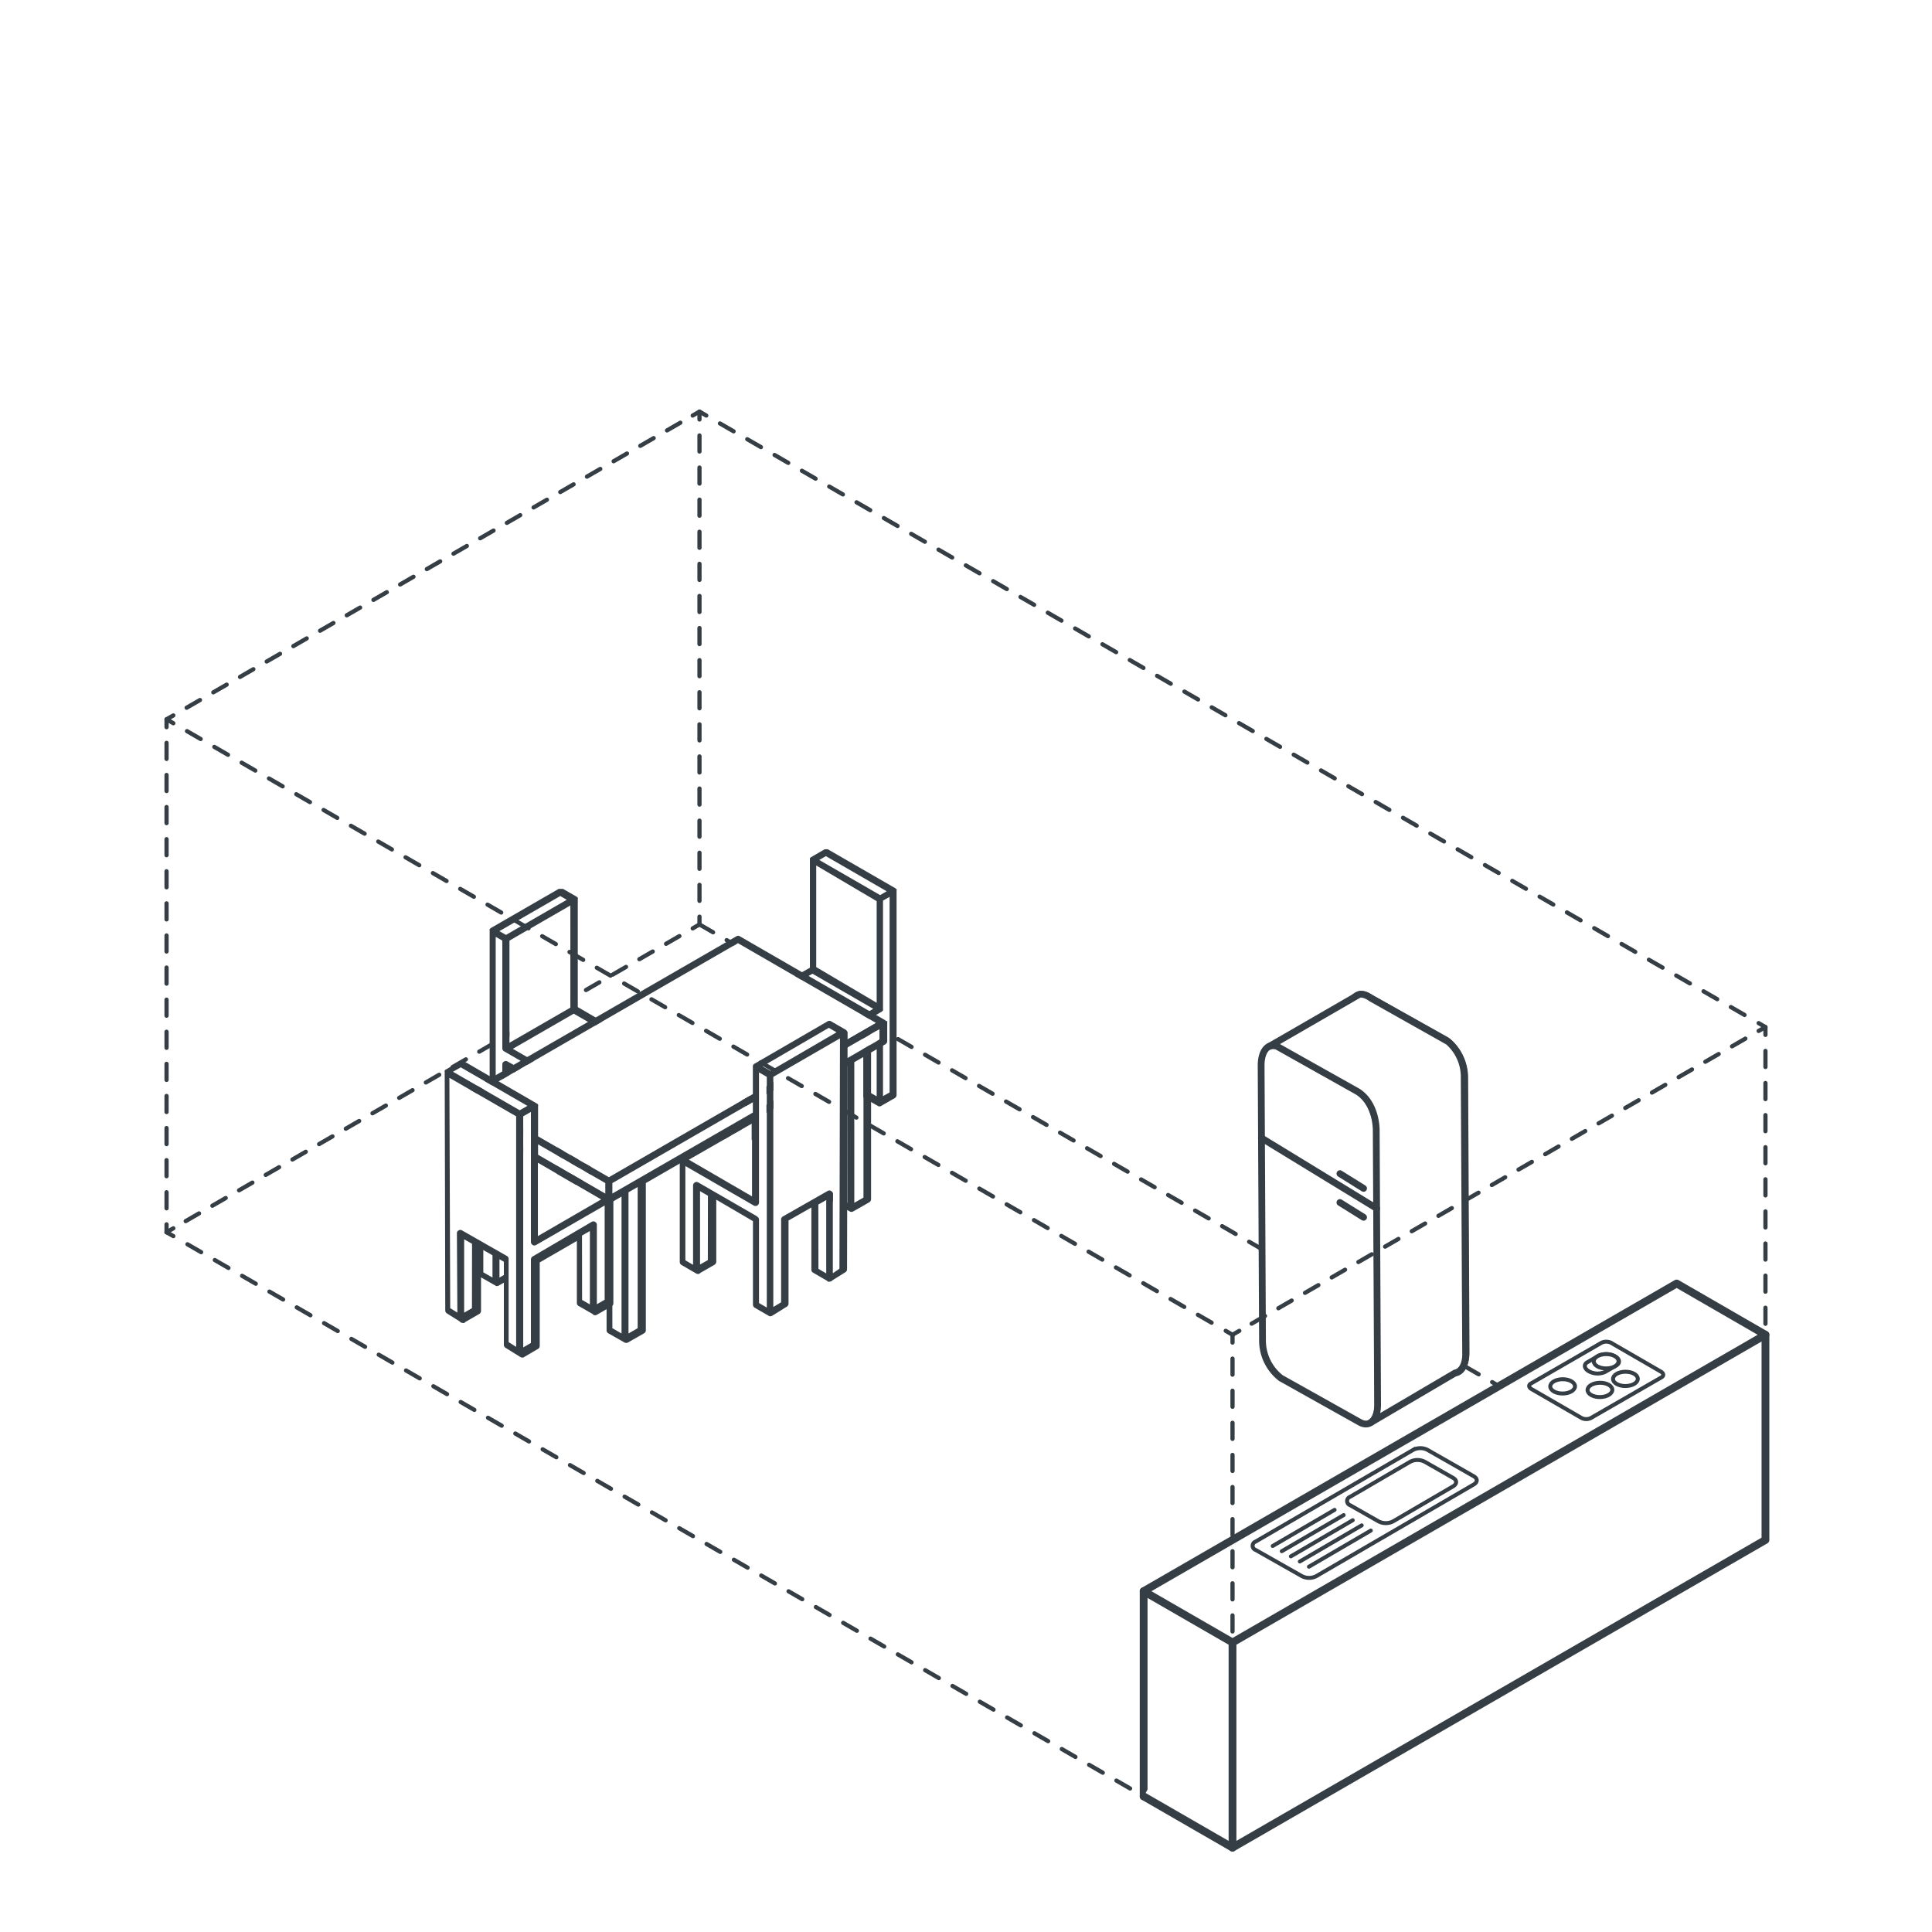 <svg xmlns="http://www.w3.org/2000/svg" viewBox="0 0 210.66 210.66"><defs><style>.cls-1,.cls-11,.cls-14,.cls-15,.cls-8{fill:#fff;}.cls-10,.cls-12,.cls-13,.cls-16,.cls-17,.cls-18,.cls-19,.cls-2,.cls-20,.cls-21,.cls-3,.cls-4,.cls-5,.cls-6,.cls-9{fill:none;}.cls-10,.cls-11,.cls-12,.cls-13,.cls-14,.cls-15,.cls-16,.cls-17,.cls-18,.cls-19,.cls-2,.cls-20,.cls-21,.cls-3,.cls-4,.cls-5,.cls-6,.cls-8,.cls-9{stroke:#353e44;}.cls-10,.cls-13,.cls-15,.cls-16,.cls-17,.cls-18,.cls-19,.cls-2,.cls-20,.cls-21,.cls-3,.cls-4,.cls-5,.cls-6,.cls-8,.cls-9{stroke-linecap:round;}.cls-10,.cls-15,.cls-16,.cls-17,.cls-18,.cls-19,.cls-2,.cls-20,.cls-21,.cls-3,.cls-4,.cls-5,.cls-6,.cls-8,.cls-9{stroke-linejoin:round;}.cls-10,.cls-16,.cls-17,.cls-18,.cls-19,.cls-2,.cls-20,.cls-21,.cls-3,.cls-4,.cls-5,.cls-6{stroke-width:0.46px;}.cls-3{stroke-dasharray:1.68 1.68;}.cls-4{stroke-dasharray:1.71;}.cls-5{stroke-dasharray:1.7 1.7;}.cls-6{stroke-dasharray:1.75 1.75;}.cls-7{fill:#353e44;}.cls-8,.cls-9{stroke-width:0.85px;}.cls-10{stroke-dasharray:1.75 1.75;}.cls-11{stroke-miterlimit:10;}.cls-11,.cls-12,.cls-13,.cls-14{stroke-width:0.43px;}.cls-15{stroke-width:0.74px;}.cls-16{stroke-dasharray:1.68 1.68;}.cls-17{stroke-dasharray:1.72 1.72;}.cls-18{stroke-dasharray:1.68 1.68;}.cls-19{stroke-dasharray:1.75 1.75;}.cls-20{stroke-dasharray:1.72 1.72;}.cls-21{stroke-dasharray:1.75 1.75;}</style></defs><g id="Layer_2" data-name="Layer 2"><g id="Layer_2-2" data-name="Layer 2"><rect class="cls-1" width="210.66" height="210.66"/><path class="cls-1" d="M17.83,134.26V78.34a.25.25,0,0,1,.11-.2L76.06,44.59a.2.2,0,0,1,.23,0l116.23,67.1a.23.23,0,0,1,.11.2l.2,55.92a.43.43,0,0,1-.21.37L134.5,201.73a.43.43,0,0,1-.43,0L17.94,134.45A.21.21,0,0,1,17.83,134.26Z"/><line class="cls-2" x1="76.27" y1="100.8" x2="75.53" y2="101.23"/><line class="cls-3" x1="74.08" y1="102.07" x2="19.62" y2="133.51"/><line class="cls-2" x1="18.9" y1="133.93" x2="18.16" y2="134.36"/><line class="cls-4" x1="76.27" y1="100.8" x2="85.96" y2="106.39"/><line class="cls-2" x1="163.44" y1="151.13" x2="162.7" y2="150.7"/><polyline class="cls-5" points="161.23 149.85 134.39 134.35 110.17 120.38 97.12 112.84"/><line class="cls-2" x1="96.38" y1="112.41" x2="95.64" y2="111.99"/><line class="cls-2" x1="192.5" y1="111.99" x2="192.5" y2="112.84"/><line class="cls-6" x1="192.5" y1="114.59" x2="192.5" y2="166.18"/><line class="cls-2" x1="192.5" y1="167.05" x2="192.5" y2="167.91"/><polygon class="cls-1" points="55.55 113.64 62.19 109.81 62.19 98.73 55.55 102.56 55.55 113.64"/><polygon class="cls-1" points="55.93 114.3 62.57 118.13 69.2 114.3 62.57 110.47 55.93 114.3"/><polygon class="cls-1" points="55.17 101.9 61.8 98.07 61.09 97.66 54.45 101.49 55.17 101.9"/><polygon class="cls-1" points="55.55 123.89 56.27 123.48 56.28 117.08 55.55 116.66 55.55 123.89"/><polygon class="cls-1" points="68.1 123.7 68.1 117.52 67.39 117.93 67.39 124.33 68.1 124.74 68.1 123.7"/><path class="cls-1" d="M69.58,115,63,118.79v9.37l.72-.41v-8.36a.39.39,0,0,1,.19-.34l4.44-2.52h0a.37.37,0,0,1,.17,0h0a.29.29,0,0,1,.16,0h0l0,0a.2.2,0,0,1,.09.09l0,0a.33.33,0,0,1,0,.17v7.88l.72-.41Z"/><path class="cls-1" d="M62.19,128.16v-9.37L55,114.63h0a.32.32,0,0,1-.14-.14h0a.48.48,0,0,1-.05-.17V102.56l-.72-.41v21.33l.72.41V116a.37.37,0,0,1,.19-.33.37.37,0,0,1,.38,0l6,3.37a.4.4,0,0,1,.2.34l-.07,8.36Z"/><path class="cls-7" d="M70.29,114.11a.49.49,0,0,0-.12-.13h0L63,109.81V98.07h0a.39.39,0,0,0,0-.18.37.37,0,0,0-.13-.12s0,0,0,0l-1.48-.85h-.05s0,0-.07,0H61l-.08,0h0l-7.4,4.27a.53.53,0,0,0-.13.13l0,0a.31.31,0,0,0,0,.13s0,0,0,0V123.7a.39.39,0,0,0,.19.33l1.48.85h0a.53.53,0,0,0,.12,0,.34.34,0,0,0,.26,0l1.48-.85a.39.39,0,0,0,.19-.33l0-6.19,3.72,2.1L60.71,128a.39.39,0,0,0,.19.34l1.48.85h0a.41.41,0,0,0,.19,0,.34.34,0,0,0,.19,0l1.48-.85a.41.41,0,0,0,.19-.33v-8.36l2.19-1.25v6.19a.4.4,0,0,0,.19.33l1.48.85a.35.35,0,0,0,.19.06.31.31,0,0,0,.19-.06h0l1.48-.85,0,0,.06,0,0-.06,0-.07s0,0,0-.08V114.28A.28.28,0,0,0,70.29,114.11Zm-8.49-16-6.63,3.83-.72-.41,6.64-3.83Zm-.46,21-6-3.37a.37.37,0,0,0-.38,0,.37.37,0,0,0-.19.33v7.88l-.72-.41V102.15l.72.41v11.76a.48.48,0,0,0,.05.17h0a.32.32,0,0,0,.14.14h0l7.21,4.16v9.37l-.72-.41.07-8.36A.4.4,0,0,0,61.34,119.05Zm.85-9.24-6.64,3.83V102.56l6.64-3.83Zm7,4.49-6.63,3.83-6.64-3.83,6.64-3.83Zm-12.93,9.18-.72.41v-7.23l.74.42Zm11.12-5.55.71-.41v7.22l-.71-.41Zm1.47,5.77v-6.84a.33.33,0,0,0,0-.17l0,0a.2.2,0,0,0-.09-.09l0,0h0a.29.29,0,0,0-.16,0h0a.37.37,0,0,0-.17,0h0l-4.44,2.52a.39.39,0,0,0-.19.34v8.36l-.72.41v-9.37L69.58,115v9.37l-.72.41Z"/><polygon class="cls-1" points="95.97 97.54 96.68 97.13 90.05 93.3 89.33 93.71 95.97 97.54"/><polygon class="cls-1" points="88.57 113.77 95.2 109.94 88.57 106.11 81.94 109.94 88.57 113.77"/><polygon class="cls-1" points="83.03 119.33 83.03 120.38 83.75 119.96 83.75 113.56 83.03 113.15 83.03 119.33"/><polygon class="cls-1" points="95.59 109.28 95.59 98.2 88.95 94.37 88.95 105.44 95.59 109.28"/><path class="cls-1" d="M88.19,123.79v-9.36l-6.63-3.83V120l.71.42V112.5a.31.31,0,0,1,0-.17l0,0,.09-.09,0,0s0,0,0,0a.42.42,0,0,1,.15,0h0a.42.42,0,0,1,.16,0s0,0,0,0l4.44,2.52a.37.37,0,0,1,.19.33v8.36Z"/><polygon class="cls-1" points="95.59 112.3 94.85 112.71 94.87 119.11 95.59 119.52 95.59 112.3"/><path class="cls-1" d="M97.07,119.11V97.79l-.72.41v11.74h0a.39.39,0,0,1,0,.18h0a.62.62,0,0,1-.14.14h0L89,114.43v9.36l.72-.41L89.6,115a.37.37,0,0,1,.19-.33l6-3.38a.42.42,0,0,1,.38,0,.39.39,0,0,1,.19.33v7.88Z"/><path class="cls-7" d="M97.78,97l0,0a.49.49,0,0,0-.12-.13l-7.4-4.27h0l-.08,0H90l-.08,0h0l-1.48.86a0,0,0,0,0,0,0,.33.33,0,0,0-.13.13.48.48,0,0,0,0,.17v11.76L81,109.61h0a.49.49,0,0,0-.13.12.39.39,0,0,0,0,.18v10.26s0,0,0,0,0,0,0,.08l0,.06,0,.06.06,0s0,0,0,0l1.48.86h0a.45.45,0,0,0,.19,0,.41.41,0,0,0,.19,0l1.48-.86a.36.36,0,0,0,.19-.33V114l2.2,1.25v8.36a.37.37,0,0,0,.19.33l1.48.85a.35.35,0,0,0,.19.06.41.41,0,0,0,.19,0h0l1.48-.85a.39.39,0,0,0,.19-.33l-.07-8.36,3.73-2.1,0,6.19a.37.37,0,0,0,.19.33l1.48.85a.33.33,0,0,0,.19.06.35.35,0,0,0,.19-.06h0l1.48-.85a.4.4,0,0,0,.19-.33V97.12s0,0,0,0A.37.37,0,0,0,97.78,97Zm-1.62,14.35a.42.42,0,0,0-.38,0l-6,3.38a.37.37,0,0,0-.19.33l.07,8.36-.72.41v-9.36l7.2-4.16h0a.62.62,0,0,0,.14-.14h0a.39.39,0,0,0,0-.18h0V98.2l.72-.41v21.32l-.72.41v-7.88A.39.39,0,0,0,96.16,111.31Zm-6.11-18,6.63,3.83-.71.42-6.64-3.83Zm5.54,4.91v11.08L89,105.45V94.37Zm-7,7.91,6.63,3.83-6.63,3.83-6.63-3.83ZM83.75,120l-.72.42v-7.23l.72.41Zm3.53-5.27-4.44-2.52s0,0,0,0a.42.42,0,0,0-.16,0h0a.42.42,0,0,0-.15,0s0,0,0,0l0,0-.09.09,0,0a.31.31,0,0,0,0,.17v7.88l-.71-.42V110.6l6.63,3.83v9.36l-.72-.41V115A.37.37,0,0,0,87.28,114.69Zm7.57-2,.74-.41v7.22l-.72-.41Z"/><polygon class="cls-1" points="95.52 111.54 80.46 102.84 51.33 119.66 66.39 128.36 95.52 111.54"/><polygon class="cls-1" points="67.77 130.47 66.77 131.05 66.77 144.82 67.77 145.4 67.77 130.47"/><path class="cls-1" d="M56.15,124.47l9.86,5.7V129l-15.07-8.7v1.15l4.89,2.82A.37.37,0,0,1,56.15,124.47Z"/><polygon class="cls-1" points="54.46 139.3 55.46 138.73 55.45 124.95 54.46 124.38 54.46 139.3"/><polygon class="cls-1" points="52.7 123.36 52.7 138.73 53.7 139.3 53.7 123.94 52.7 123.36"/><polygon class="cls-1" points="66.77 129.02 66.77 130.17 95.9 113.35 95.9 112.2 66.77 129.02"/><polygon class="cls-1" points="68.53 145.4 69.53 144.82 69.53 129.46 68.53 130.03 68.53 145.4"/><polygon class="cls-1" points="92.39 116.26 91.39 116.83 91.39 130.61 92.39 131.18 92.39 116.26"/><polygon class="cls-1" points="80.84 124.03 81.84 123.49 81.84 122.35 80.84 122.92 80.84 124.03"/><polygon class="cls-1" points="80.08 124.03 80.08 123.36 79.48 123.71 80.08 124.03"/><polygon class="cls-1" points="93.15 131.18 94.14 130.61 94.14 115.24 93.15 115.82 93.15 131.18"/><path class="cls-7" d="M96.59,111.32a.38.38,0,0,0-.09-.09s0,0,0,0l-15.83-9.14a.37.37,0,0,0-.38,0l-29.9,17.26s0,0,0,0l-.09.09,0,0a.34.34,0,0,0,0,.17v2a.4.4,0,0,0,.19.33l1.57.9v16a.37.37,0,0,0,.19.33l1.76,1h0a.33.33,0,0,0,.38,0l1.76-1a.37.37,0,0,0,.19-.33V125.39l9.8,5.66v14a.37.37,0,0,0,.19.33l1.76,1a.39.39,0,0,0,.38,0h0l1.76-1a.37.37,0,0,0,.19-.33V129l8.42-4.86,1.57.85h0a.47.47,0,0,0,.17,0,.42.42,0,0,0,.16,0h0l1.76-1a.4.4,0,0,0,.2-.34v-1.81l8-4.64v13.56a.39.39,0,0,0,.19.33l1.76,1a.32.32,0,0,0,.19.05.34.34,0,0,0,.19-.05h0l1.76-1a.41.41,0,0,0,.19-.33v-16l1.57-.9a.41.41,0,0,0,.19-.33v-2a.37.37,0,0,0,0-.18Zm-16.13-8.48,15.06,8.7L66.39,128.36l-15.06-8.7ZM50.94,120.32,66,129v1.15l-9.86-5.7a.37.37,0,0,0-.32-.18l-4.89-2.82Zm1.76,18.41V123.36l1,.58V139.3Zm2.76,0-1,.57V124.38l1,.57Zm11.31-7.68,1-.58V145.4l-1-.58Zm2.76,13.77-1,.58V130l1-.57ZM80.08,124l-.6-.32.6-.35Zm1.76-.54-1,.54v-1.11l1-.57Zm9.55-6.66,1-.57v14.92l-1-.57Zm2.76,13.78-1,.57V115.82l1-.58Zm-27.38-.44V129L95.9,112.2v1.15Z"/><path class="cls-1" d="M58.08,135.75a.4.4,0,0,1-.19-.33V121.24l-.84.48v25.15l.84-.49v-9.1a.4.4,0,0,1,.19-.33l6.43-3.71a.37.37,0,0,1,.38,0,.36.36,0,0,1,.19.33v8.65l.85-.49V131.44l-7.47,4.31A.37.37,0,0,1,58.08,135.75Z"/><polygon class="cls-1" points="64.32 134.23 63.46 134.72 63.47 141.7 64.32 142.19 64.32 134.23"/><path class="cls-1" d="M49,117.52l.06,25.13.78.48-.05-8.63a.35.35,0,0,1,.18-.33.37.37,0,0,1,.38,0L55.25,137a.36.36,0,0,1,.19.33v9.06l.85.52V121.72Z"/><polygon class="cls-1" points="50.61 143.13 51.46 142.64 51.42 135.64 50.56 135.15 50.61 143.13"/><polygon class="cls-1" points="57.51 120.58 50.24 116.38 49.39 116.86 56.67 121.06 57.51 120.58"/><polygon class="cls-1" points="65.55 130.78 58.66 126.8 58.66 134.76 65.55 130.78"/><path class="cls-7" d="M66.65,130.62s0,0,0,0a.53.53,0,0,0-.13-.13l-7.85-4.53v-5.34a.37.37,0,0,0,0-.18l0,0a.38.38,0,0,0-.09-.09l0,0-8-4.64a.37.37,0,0,0-.38,0l-1.61.92,0,0a.28.28,0,0,0-.1.09l0,0a.34.34,0,0,0,0,.17h0l.06,26a.37.37,0,0,0,.18.32l1.4.88a.36.36,0,0,0,.29.15h0a.33.33,0,0,0,.22,0s.06-.06.09-.09l1.53-.88a.4.4,0,0,0,.19-.33l0-6.78,2.49,1.42v9.06a.38.38,0,0,0,.18.32l1.61,1h0a.36.36,0,0,0,.2.06l0,0a.28.28,0,0,0,.13,0h0l1.6-.94a.36.36,0,0,0,.19-.33v-9.1l4.05-2.34v6.76a.36.36,0,0,0,.19.33l1.54.88a.27.27,0,0,0,.07.08.37.37,0,0,0,.38,0l1.61-.93a.37.37,0,0,0,.19-.33v-11.2A.31.31,0,0,0,66.65,130.62Zm-1.1.16-6.9,4v-8Zm-15.31-14.4,7.27,4.2-.84.48-7.28-4.2Zm1.22,26.26-.85.49,0-8,.86.49Zm4,3.7v-9.06a.36.36,0,0,0-.19-.33l-4.89-2.79a.37.37,0,0,0-.38,0,.35.35,0,0,0-.18.33l.05,8.63-.78-.48L49,117.52l7.28,4.2v25.14Zm8-11.62.86-.49v8l-.85-.49Zm2.47,7-.85.49v-8.65a.36.36,0,0,0-.19-.33.37.37,0,0,0-.38,0L58.08,137a.4.4,0,0,0-.19.33v9.1l-.84.49V121.72l.84-.48v14.18a.4.4,0,0,0,.19.33.37.37,0,0,0,.38,0l7.47-4.31Z"/><polygon class="cls-1" points="76.3 137.88 77.14 137.4 77.15 130.41 76.3 129.92 76.3 137.88"/><polygon class="cls-1" points="90.05 130.85 89.19 131.34 89.15 138.34 90 138.83 90.05 130.85"/><path class="cls-1" d="M83.57,142.57V117.42l-.85-.49v14.19a.39.39,0,0,1-.19.33.42.42,0,0,1-.38,0l-7.46-4.31v10.28l.84.49v-8.65a.4.4,0,0,1,.19-.33.37.37,0,0,1,.38,0l6.43,3.71a.39.39,0,0,1,.19.33v9.11Z"/><polygon class="cls-1" points="91.22 112.56 90.38 112.07 83.11 116.27 83.95 116.76 91.22 112.56"/><path class="cls-1" d="M84.33,117.42v25.13l.85-.51V133a.37.37,0,0,1,.19-.33l4.88-2.78a.37.37,0,0,1,.38,0,.37.37,0,0,1,.19.33l0,8.64.77-.49.06-25.12Z"/><polygon class="cls-1" points="81.96 122.5 75.07 126.47 81.96 130.46 81.96 122.5"/><path class="cls-7" d="M92.37,112.55a.37.37,0,0,0-.05-.17l0,0a.26.26,0,0,0-.09-.09l0,0-1.61-.93a.37.37,0,0,0-.38,0l-8,4.64s0,0,0,0a.47.47,0,0,0-.1.1l0,0a.34.34,0,0,0-.05.17v5.35l-7.84,4.53a.3.3,0,0,0-.13.12s0,0,0,0a.74.74,0,0,0,0,.14v11.19a.37.37,0,0,0,.19.33l1.6.93a.37.37,0,0,0,.38,0s.05-.05.08-.07l1.53-.88a.4.4,0,0,0,.2-.33v-6.77l4,2.34v9.11a.39.39,0,0,0,.19.33l1.61.93h0l.13,0H84a.41.41,0,0,0,.19-.05h0l1.61-1a.4.4,0,0,0,.18-.33v-9.06l2.49-1.42,0,6.78a.36.36,0,0,0,.19.33l1.53.89a.3.3,0,0,0,.08.08.35.35,0,0,0,.22,0h0a.38.38,0,0,0,.29-.15l1.4-.87a.38.38,0,0,0,.18-.32l.06-26h0Zm-2-.48.84.49L84,116.76l-.85-.49ZM82,122.5v7.95l-6.89-4Zm-4.82,14.9-.85.48v-8l.86.5Zm5.39-4.76-6.43-3.71a.37.37,0,0,0-.38,0,.4.4,0,0,0-.19.33v8.65l-.84-.49V127.14l7.46,4.31a.42.42,0,0,0,.38,0,.39.39,0,0,0,.19-.33V116.93l.85.49v25.15l-.85-.49V133A.39.39,0,0,0,82.53,132.64Zm6.66-1.3.86-.49,0,8-.85-.5Zm1.58,7.49,0-8.64a.37.37,0,0,0-.19-.33.37.37,0,0,0-.38,0l-4.88,2.78a.37.37,0,0,0-.19.33V142l-.85.51V117.42l7.27-4.2-.06,25.12Z"/><polyline class="cls-8" points="182.82 139.95 192.5 145.54 134.39 179.09 124.7 173.5 182.82 139.95"/><polyline class="cls-9" points="192.5 145.54 192.5 167.91 134.39 201.46"/><line class="cls-9" x1="124.7" y1="173.5" x2="124.7" y2="195.87"/><line class="cls-2" x1="76.27" y1="44.88" x2="76.27" y2="45.74"/><line class="cls-10" x1="76.27" y1="47.48" x2="76.27" y2="99.07"/><line class="cls-2" x1="76.27" y1="99.95" x2="76.27" y2="100.8"/><polyline class="cls-8" points="134.39 179.09 134.39 201.46 124.7 195.87"/><path class="cls-11" d="M174.64,146.4l-7.72,4.46c-.27.15-.24.42.07.6l5.47,3.16a1.15,1.15,0,0,0,1,0l7.72-4.45c.26-.16.23-.43-.08-.61l-5.46-3.16A1.22,1.22,0,0,0,174.64,146.4Z"/><path class="cls-11" d="M176.23,148.89l-1.21.7a2,2,0,0,1-1.78-.07h0c-.52-.3-.58-.77-.13-1l1.21-.7a2,2,0,0,1,1.78.08h0C176.62,148.17,176.68,148.63,176.23,148.89Z"/><ellipse class="cls-11" cx="170.39" cy="151.16" rx="1.35" ry="0.78" transform="translate(-0.82 0.93) rotate(-0.31)"/><ellipse class="cls-11" cx="175.13" cy="148.43" rx="1.35" ry="0.78" transform="translate(-0.8 0.95) rotate(-0.31)"/><ellipse class="cls-11" cx="173.75" cy="152.35" rx="1.35" ry="0.78" transform="matrix(1, -0.01, 0.01, 1, -0.82, 0.94)"/><ellipse class="cls-11" cx="177.23" cy="150.35" rx="1.35" ry="0.78" transform="translate(-0.81 0.96) rotate(-0.31)"/><path class="cls-12" d="M160.7,161.86l-17.18,10a1.72,1.72,0,0,1-1.56,0L136.91,169a.48.48,0,0,1,0-.91l17.18-10a1.72,1.72,0,0,1,1.56,0l5.05,2.88C161.12,161.21,161.13,161.61,160.7,161.86Z"/><line class="cls-13" x1="149.47" y1="166.89" x2="142.72" y2="170.83"/><line class="cls-13" x1="148.48" y1="166.32" x2="141.73" y2="170.26"/><line class="cls-13" x1="147.5" y1="165.76" x2="140.75" y2="169.7"/><line class="cls-13" x1="146.51" y1="165.2" x2="139.76" y2="169.14"/><line class="cls-13" x1="145.52" y1="164.63" x2="138.77" y2="168.57"/><path class="cls-14" d="M158.45,162.06l-6.56,3.83a1.74,1.74,0,0,1-1.57,0l-3.11-1.77a.48.48,0,0,1,0-.91l6.56-3.83a1.74,1.74,0,0,1,1.57,0l3.11,1.77C158.88,161.4,158.88,161.8,158.45,162.06Z"/><path class="cls-15" d="M157.87,149.52l-8.61-4.83c-1.08-.6-2-2.47-2-4.18l-.15-29.9c0-1.71.87-2.6,2-2l8.6,4.82a5.2,5.2,0,0,1,2,4.18l.15,29.91C159.82,149.23,159,150.12,157.87,149.52Z"/><path class="cls-15" d="M148.27,155.08l-8.61-4.82a5.2,5.2,0,0,1-2-4.18l-.15-29.91c0-1.7.87-2.59,2-2l8.6,4.83c1.08.6,2,2.48,2,4.18l.15,29.9C150.22,154.8,149.35,155.69,148.27,155.08Z"/><path class="cls-15" d="M138.37,114.11l9.83-5.68s.48-.18,1.31.42l8.4,4.73a5.1,5.1,0,0,1,1.74,3.66l.16,30.54s0,1.68-1.14,1.92l-9.22,5.42s.77-.32.76-2l-.15-29.9s.05-2.85-2-4.18l-8.6-4.83A1.11,1.11,0,0,0,138.37,114.11Z"/><line class="cls-15" x1="137.54" y1="124.08" x2="150.11" y2="131.76"/><line class="cls-15" x1="146.1" y1="127.97" x2="148.68" y2="129.58"/><line class="cls-15" x1="146.1" y1="131.12" x2="148.68" y2="132.73"/><line class="cls-2" x1="18.16" y1="78.43" x2="18.9" y2="78.01"/><line class="cls-16" x1="20.35" y1="77.17" x2="74.81" y2="45.73"/><polyline class="cls-2" points="75.53 45.31 76.27 44.88 77.01 45.31"/><line class="cls-17" x1="78.5" y1="46.17" x2="191.02" y2="111.13"/><polyline class="cls-2" points="191.76 111.56 192.5 111.99 191.76 112.41"/><line class="cls-18" x1="190.31" y1="113.25" x2="135.85" y2="144.69"/><line class="cls-2" x1="135.13" y1="145.11" x2="134.39" y2="145.54"/><line class="cls-2" x1="18.16" y1="134.36" x2="18.16" y2="133.5"/><line class="cls-19" x1="18.16" y1="131.75" x2="18.16" y2="80.16"/><polyline class="cls-2" points="18.16 79.29 18.16 78.43 18.9 78.86"/><line class="cls-20" x1="20.39" y1="79.72" x2="132.9" y2="144.68"/><polyline class="cls-2" points="133.65 145.11 134.39 145.54 134.39 146.39"/><line class="cls-21" x1="134.39" y1="148.14" x2="134.39" y2="199.73"/><polyline class="cls-2" points="134.39 200.61 134.39 201.46 133.65 201.03"/><line class="cls-17" x1="132.16" y1="200.17" x2="19.64" y2="135.21"/><line class="cls-2" x1="18.9" y1="134.78" x2="18.16" y2="134.36"/></g></g></svg>